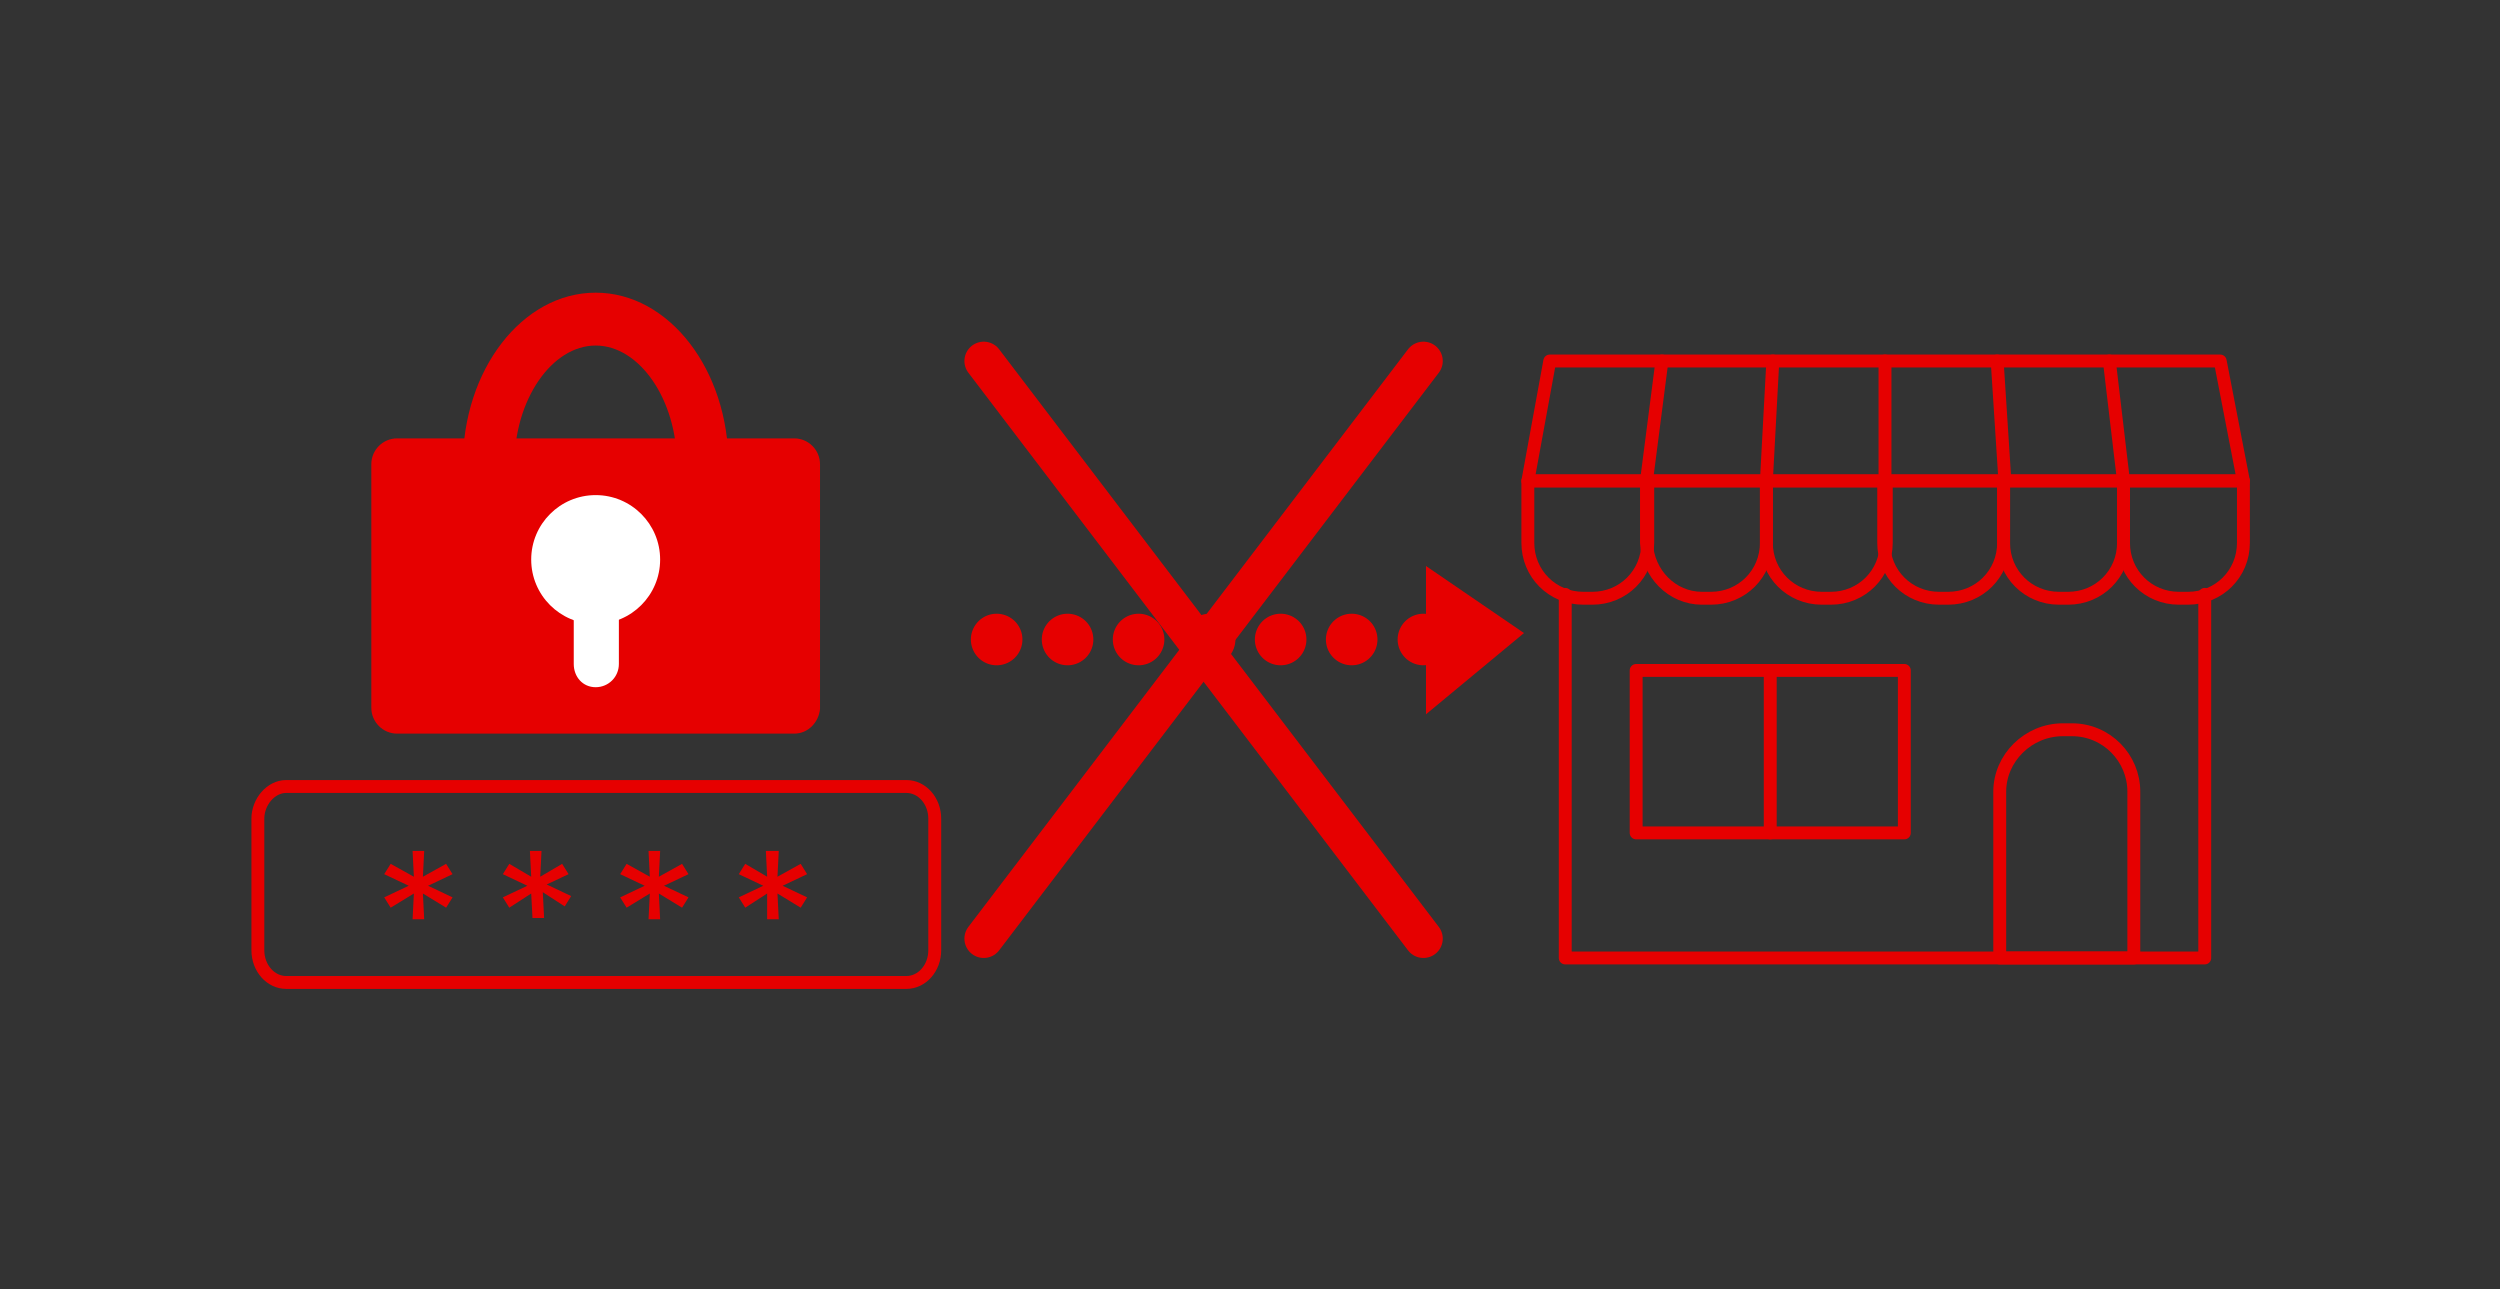 <?xml version="1.0" encoding="utf-8"?>
<!-- Generator: Adobe Illustrator 27.0.0, SVG Export Plug-In . SVG Version: 6.00 Build 0)  -->
<svg version="1.1" id="Layer_1" xmlns="http://www.w3.org/2000/svg" xmlns:xlink="http://www.w3.org/1999/xlink" x="0px" y="0px"
	 viewBox="0 0 193.9 100" style="enable-background:new 0 0 193.9 100;" xml:space="preserve">
<rect x="0" y="0" width="193.9" height="100" fill="#333333" stroke="none"/>
<style type="text/css">
	.st0{fill:none;stroke:#E60000;stroke-miterlimit:10;}
	.st1{fill:#E60000;}
	.st2{fill:#FFFFFF;}
	.st3{fill:none;stroke:#E60000;stroke-linecap:round;stroke-linejoin:round;}
	.st4{fill:none;stroke:#E60000;stroke-width:4;stroke-linecap:round;stroke-miterlimit:10;}
	.st5{fill:none;stroke:#E60000;stroke-width:4;stroke-linecap:round;stroke-miterlimit:10;stroke-dasharray:0,5.509;}
	.st6{fill:none;stroke:#E60000;stroke-width:3;stroke-linecap:round;stroke-linejoin:round;}
</style>
<path class="st0" d="M70.3,76.2H22.2c-1.2,0-2.2-1.1-2.2-2.5V63.5c0-1.3,1-2.5,2.2-2.5h48.1c1.2,0,2.2,1.1,2.2,2.5v10.2
	C72.5,75.1,71.5,76.2,70.3,76.2z"/>
<g>
	<path class="st1" d="M32.1,69.3l-1.8,1.1l-0.5-0.8l1.9-0.9l-1.9-0.9l0.5-0.8l1.8,1L32,66h0.9l-0.1,2l1.8-1l0.5,0.8l-1.9,0.9
		l1.9,0.9l-0.5,0.8l-1.8-1.1l0.1,2H32L32.1,69.3z"/>
	<path class="st1" d="M41.2,69.3l-1.7,1.1L39,69.6l1.9-0.9L39,67.8l0.5-0.8l1.7,1l-0.1-2H42l-0.1,2l1.7-1l0.5,0.8l-1.7,0.8l1.9,0.9
		l-0.5,0.8l-1.7-1.1l0.1,2h-0.9L41.2,69.3z"/>
	<path class="st1" d="M50.4,69.3l-1.8,1.1l-0.5-0.8l1.9-0.9l-1.9-0.9l0.5-0.8l1.8,1l-0.1-2h0.9l-0.1,2l1.8-1l0.5,0.8l-1.9,0.9
		l1.9,0.9l-0.5,0.8l-1.8-1.1l0.1,2h-0.9L50.4,69.3z"/>
	<path class="st1" d="M59.5,69.3l-1.7,1.1l-0.5-0.8l1.9-0.9l-1.9-0.9l0.5-0.8l1.7,1l-0.1-2h1l-0.1,2l1.8-1l0.5,0.8l-1.9,0.9l1.9,0.9
		l-0.5,0.8l-1.8-1.1l0.1,2h-0.9V69.3z"/>
</g>
<path class="st1" d="M61.6,56.9H30.8c-1.1,0-2-0.9-2-2V36c0-1.1,0.9-2,2-2h30.8c1.1,0,2,0.9,2,2v19C63.5,56,62.7,56.9,61.6,56.9z"/>
<path class="st1" d="M56.5,36h-4c0-5-2.9-9.2-6.3-9.2c-3.4,0-6.3,4.2-6.3,9.2h-4c0-7.3,4.6-13.3,10.3-13.3S56.5,28.7,56.5,36z"/>
<circle class="st2" cx="46.2" cy="43.4" r="5"/>
<path class="st2" d="M46.2,53.3L46.2,53.3c-1,0-1.7-0.8-1.7-1.8v-4c0-1,0.8-1.8,1.7-1.8l0,0c1,0,1.8,0.8,1.8,1.8v4
	C48,52.5,47.2,53.3,46.2,53.3z"/>
<polyline class="st3" points="171,46.1 171,74.3 121.4,74.3 121.4,46.1 "/>
<polygon class="st3" points="174,37.3 118.5,37.3 120.2,28 172.2,28 "/>
<line class="st3" x1="146.2" y1="37.3" x2="146.2" y2="28"/>
<path class="st3" d="M160,56.6h0.7c2.7,0,4.8,2.2,4.8,4.8v12.9l0,0h-10.4l0,0V61.4C155.1,58.8,157.3,56.6,160,56.6
	C159.9,56.6,160,56.6,160,56.6z"/>
<rect x="126.9" y="52" class="st3" width="20.8" height="12.6"/>
<line class="st3" x1="137.3" y1="52" x2="137.3" y2="64.6"/>
<path class="st3" d="M118.5,37.3h9.3l0,0v4.8c0,2.4-1.9,4.3-4.3,4.3l0,0h-0.7c-2.4,0-4.3-1.9-4.3-4.3V37.3L118.5,37.3z"/>
<path class="st3" d="M127.8,37.3h9.2l0,0v4.8c0,2.4-1.9,4.3-4.3,4.3l0,0H132c-2.3,0-4.2-1.9-4.3-4.3v-4.8H127.8L127.8,37.3z"/>
<path class="st3" d="M137,37.3h9.3l0,0v4.8c0,2.4-1.9,4.3-4.3,4.3l0,0h-0.7c-2.4,0-4.3-1.9-4.3-4.3V37.3L137,37.3z"/>
<path class="st3" d="M146.2,37.3h9.2l0,0v4.8c0,2.4-1.9,4.3-4.3,4.3l0,0h-0.7c-2.4,0-4.3-1.9-4.3-4.3v-4.8H146.2z"/>
<path class="st3" d="M155.5,37.3h9.2l0,0v4.8c0,2.4-1.9,4.3-4.3,4.3h-0.7c-2.4,0-4.3-1.9-4.3-4.3v-4.8H155.5L155.5,37.3z"/>
<path class="st3" d="M164.7,37.3h9.3l0,0v4.8c0,2.4-1.9,4.3-4.3,4.3l0,0H169c-2.4,0-4.3-1.9-4.3-4.3V37.3L164.7,37.3L164.7,37.3z"/>
<line class="st3" x1="127.7" y1="37.3" x2="128.9" y2="28"/>
<line class="st3" x1="137" y1="37.3" x2="137.5" y2="28"/>
<line class="st3" x1="155.5" y1="37.3" x2="154.9" y2="28"/>
<line class="st3" x1="164.7" y1="37.3" x2="163.6" y2="28"/>
<g>
	<g>
		<line class="st4" x1="77.3" y1="49.6" x2="77.3" y2="49.6"/>
		<line class="st5" x1="82.8" y1="49.6" x2="107.6" y2="49.6"/>
		<line class="st4" x1="110.4" y1="49.6" x2="110.4" y2="49.6"/>
	</g>
</g>
<line class="st6" x1="110.4" y1="28" x2="76.3" y2="72.8"/>
<line class="st6" x1="76.3" y1="28" x2="110.4" y2="72.8"/>
<polygon class="st1" points="110.6,43.9 110.6,55.4 118.2,49.1 "/>
</svg>
